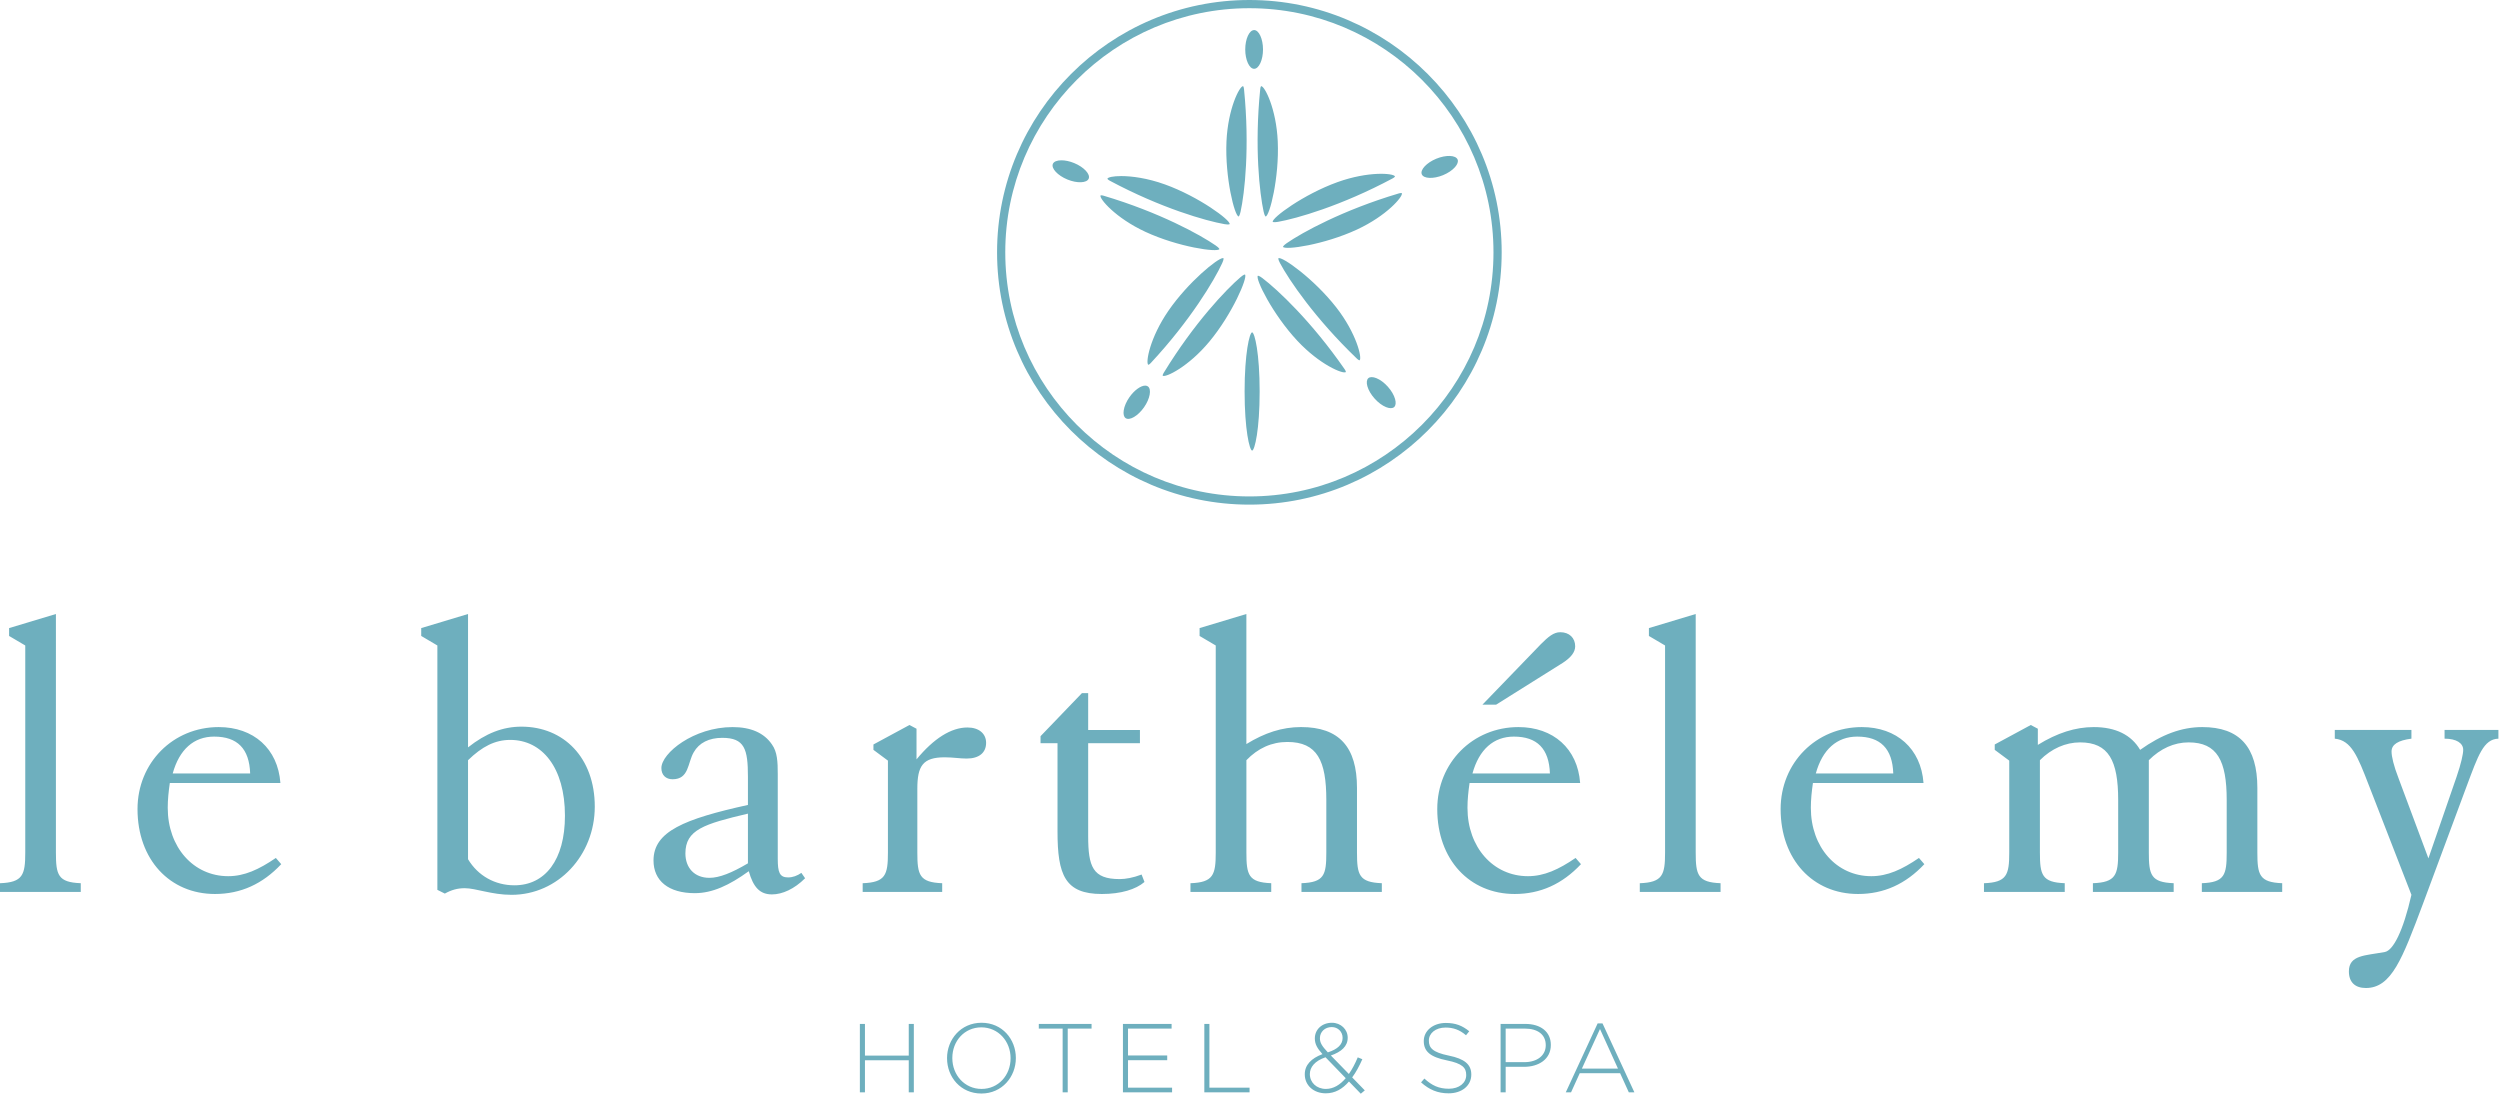 <svg xmlns="http://www.w3.org/2000/svg" width="156" height="69" viewBox="0 0 156 69">
    <g fill="none" fill-rule="evenodd">
        <g fill="#6EAFBE">
            <g>
                <path d="M76.532 8.827c-.1 2.256.51 4.659.759 4.682-.001 0 .061-.026.121-.3.252-1.14.58-4.032.215-7.64-.015-.148-.051-.193-.063-.193-.22.006-.94 1.408-1.032 3.451M78.852 13.21c.06.273.123.3.123.3.247-.025.858-2.427.757-4.683-.091-2.043-.812-3.445-1.03-3.451H78.7c-.012 0-.049.045-.063.192-.365 3.61-.037 6.502.214 7.641M78.258 1.877c-.301 0-.555.553-.555 1.209 0 .655.254 1.208.555 1.208.3 0 .554-.553.554-1.208 0-.656-.254-1.21-.554-1.21M75.86 15.318c-.96-.666-3.51-2.068-6.987-3.103-.07-.02-.118-.028-.15-.028-.034 0-.05.007-.052.013-.077.205.945 1.405 2.8 2.266 2.049.95 4.503 1.299 4.62 1.078-.001 0-.002-.067-.232-.226M72.688 11.507c-1.09-.393-2.068-.52-2.726-.52-.503 0-.82.074-.859.161-.004.011.023.062.154.132 3.2 1.71 6 2.505 7.15 2.706.276.048.323 0 .324 0 .071-.237-1.918-1.715-4.043-2.48M67.027 10.175c-.28-.116-.562-.172-.794-.172-.27 0-.473.076-.535.225-.114.278.301.724.908.973.606.249 1.215.224 1.329-.054.114-.278-.301-.724-.908-.972M75.462 21.32c1.444-1.737 2.409-4.02 2.226-4.189h-.005c-.018 0-.092.01-.274.165-.888.756-2.897 2.863-4.788 5.96-.077.126-.075.184-.066.19.177.127 1.6-.553 2.907-2.126M71.65 22.76c.01.007.064-.007.166-.116 2.471-2.655 3.958-5.158 4.446-6.218.117-.255.084-.312.083-.313-.008-.005-.02-.008-.033-.008-.33 0-2.167 1.496-3.399 3.281-1.162 1.683-1.434 3.236-1.264 3.374M71.625 24.11c-.046-.033-.103-.048-.166-.048-.273 0-.677.285-.981.72-.191.273-.318.565-.357.821-.036.233.007.41.118.488.246.172.771-.136 1.147-.673.376-.536.486-1.135.24-1.308M87.478 12.058c-.002-.006-.018-.013-.052-.013-.032 0-.08.006-.15.027-3.478 1.035-6.028 2.438-6.986 3.103-.23.16-.23.227-.23.228.114.22 2.569-.129 4.617-1.08 1.855-.86 2.878-2.06 2.8-2.265M86.892 11.137c.13-.07.158-.12.154-.131-.09-.2-1.66-.334-3.585.358-2.125.764-4.115 2.242-4.042 2.48 0 0 .05.046.324 0 1.149-.201 3.948-.997 7.149-2.707M90.048 10.929c.308-.127.572-.304.744-.499.155-.176.215-.349.163-.474-.114-.278-.723-.302-1.329-.053s-1.021.694-.907.972c.114.278.723.303 1.33.054M78.778 17.357c-.179-.136-.256-.15-.28-.15l-.008.001c-.173.179.92 2.403 2.462 4.054 1.395 1.495 2.854 2.093 3.024 1.957.01-.008.008-.066-.076-.188-2.066-2.983-4.191-4.97-5.122-5.674M79.771 16.115s-.03.06.103.307c.548 1.03 2.175 3.443 4.794 5.954.108.103.165.113.173.105.163-.147-.198-1.682-1.455-3.295-1.386-1.78-3.402-3.214-3.615-3.071M85.884 23.596c-.107-.043-.206-.064-.291-.064-.087 0-.159.022-.21.068-.1.09-.122.271-.06.498.07.25.23.525.453.773.221.248.476.438.718.535.217.087.4.086.5-.004.101-.09.123-.271.06-.498-.07-.25-.23-.525-.452-.773-.221-.248-.476-.438-.718-.535M78.133 28.118c.163-.023.469-1.31.469-3.69s-.306-3.668-.47-3.691c-.163.023-.469 1.31-.469 3.69s.306 3.668.47 3.691" transform="translate(-522, -1887) translate(522, 1887)"/>
                <path d="M77.961 30.977c-8.4 0-15.232-6.833-15.232-15.232 0-8.4 6.833-15.233 15.232-15.233 8.4 0 15.232 6.833 15.232 15.233 0 8.399-6.833 15.232-15.232 15.232m0-30.977C69.28 0 62.217 7.063 62.217 15.745c0 8.681 7.063 15.744 15.744 15.744 8.682 0 15.744-7.063 15.744-15.744C93.705 7.063 86.643 0 77.961 0M53.656 63.893L53.973 63.893 53.973 65.869 56.706 65.869 56.706 63.893 57.023 63.893 57.023 68.163 56.706 68.163 56.706 66.162 53.973 66.162 53.973 68.163 53.656 68.163zM63.06 66.04v-.012c0-1.055-.769-1.921-1.824-1.921-1.055 0-1.811.853-1.811 1.909v.012c0 1.055.768 1.921 1.823 1.921 1.056 0 1.812-.854 1.812-1.909m-3.965 0v-.012c0-1.165.86-2.208 2.153-2.208 1.293 0 2.141 1.03 2.141 2.196v.012c0 1.165-.86 2.208-2.153 2.208-1.293 0-2.14-1.031-2.14-2.196M66.309 64.186L64.821 64.186 64.821 63.893 68.114 63.893 68.114 64.186 66.626 64.186 66.626 68.162 66.309 68.162zM70.071 63.893L73.108 63.893 73.108 64.185 70.388 64.185 70.388 65.863 72.834 65.863 72.834 66.156 70.388 66.156 70.388 67.87 73.138 67.87 73.138 68.163 70.071 68.163zM75.15 63.893L75.467 63.893 75.467 67.87 77.973 67.87 77.973 68.163 75.15 68.163zM83.778 64.771v-.012c0-.378-.292-.67-.677-.67-.433 0-.738.304-.738.688v.013c0 .268.116.475.494.878.61-.195.921-.494.921-.897zm.195 2.507l-1.262-1.305c-.677.232-.976.628-.976 1.043v.012c0 .518.414.921 1 .921.476 0 .885-.256 1.238-.67zm.202.207c-.403.47-.873.738-1.446.738-.75 0-1.311-.487-1.311-1.183v-.012c0-.573.408-.994 1.104-1.25-.323-.36-.476-.622-.476-.976v-.012c0-.55.445-.97 1.067-.97.556 0 .983.415.983.927v.012c0 .53-.397.878-1.05 1.104l1.123 1.153c.207-.293.39-.647.555-1.037l.286.116c-.195.439-.402.823-.634 1.134l.787.811-.25.208-.738-.763zM88.674 67.54l.207-.238c.47.433.903.635 1.53.635.641 0 1.08-.36 1.08-.848v-.012c0-.452-.237-.714-1.207-.91-1.025-.206-1.44-.554-1.44-1.2v-.013c0-.634.58-1.122 1.373-1.122.622 0 1.03.17 1.464.518l-.202.25c-.402-.347-.805-.481-1.275-.481-.628 0-1.042.36-1.042.805v.012c0 .451.231.726 1.244.933.988.201 1.403.555 1.403 1.177v.012c0 .69-.592 1.165-1.415 1.165-.684 0-1.208-.225-1.72-.683M95.125 66.278c.793 0 1.33-.415 1.33-1.05v-.011c0-.678-.525-1.032-1.293-1.032h-1.208v2.093h1.171zm-1.488-2.385h1.55c.939 0 1.585.482 1.585 1.305v.012c0 .897-.774 1.36-1.665 1.36h-1.153v1.592h-.317v-4.27zM100.961 66.68l-1.122-2.47-1.129 2.47h2.251zm-1.269-2.818h.306l1.988 4.3h-.348l-.543-1.195h-2.518l-.544 1.196h-.329l1.988-4.3zM5.04 55.113v.543H0v-.543c1.421-.051 1.576-.517 1.576-1.912V40.278l-1.008-.594v-.492l2.921-.878V53.2c0 1.395.13 1.86 1.55 1.912M15.61 48.264c-.051-1.55-.8-2.3-2.248-2.3-1.266 0-2.171.8-2.585 2.3h4.834zm-2.196 7.521c-2.817 0-4.833-2.145-4.833-5.298 0-2.895 2.222-5.117 5.065-5.117 2.171 0 3.696 1.343 3.851 3.488h-6.9c-.078.543-.13 1.035-.13 1.551 0 2.456 1.603 4.265 3.774 4.265 1.008 0 1.912-.414 2.972-1.138l.336.388c-1.163 1.24-2.533 1.861-4.135 1.861zM29.205 53.614c.62 1.034 1.68 1.629 2.895 1.629 1.912 0 3.153-1.577 3.153-4.343 0-2.997-1.422-4.73-3.412-4.73-.956 0-1.757.414-2.636 1.267v6.177zm-1.913 1.913V40.278l-1.008-.595v-.49l2.921-.88v8.323c1.111-.879 2.171-1.293 3.334-1.293 2.636 0 4.575 1.939 4.575 4.989s-2.3 5.505-5.195 5.505c-1.24 0-2.223-.414-2.92-.414-.44 0-.828.104-1.241.336l-.466-.232zM46.671 50.771c-2.74.646-3.902 1.008-3.902 2.482 0 .904.568 1.524 1.499 1.524.62 0 1.395-.31 2.403-.905v-3.1zm-3.308 4.963c-1.654 0-2.584-.776-2.584-2.042 0-1.81 1.912-2.585 5.892-3.464v-1.757c0-1.732-.207-2.43-1.602-2.43-.827 0-1.448.31-1.783.905-.388.672-.285 1.68-1.319 1.68-.413 0-.697-.259-.697-.698 0-.93 2.016-2.558 4.445-2.558 1.137 0 1.964.361 2.455 1.085.336.465.362 1.085.362 1.86v5.273c0 .828.104 1.163.646 1.163.285 0 .569-.103.827-.284l.233.336c-.672.672-1.422 1.008-2.068 1.008-.749 0-1.163-.44-1.447-1.448-1.215.88-2.275 1.37-3.36 1.37zM60.37 45.395c.723 0 1.163.388 1.163.957 0 .62-.44.982-1.215.982-.413 0-.853-.078-1.37-.078-1.37 0-1.706.543-1.706 1.964v3.98c0 1.396.13 1.861 1.551 1.913v.543h-4.962v-.543c1.422-.052 1.576-.517 1.576-1.912v-5.738l-.904-.672v-.336l2.248-1.215.44.233v1.912c1.085-1.318 2.17-1.99 3.179-1.99M64.93 46.377v-.439l2.584-2.688h.388v2.3h3.23v.827h-3.23v5.79c0 1.912.284 2.688 1.964 2.688.362 0 .827-.078 1.37-.284l.18.464c-.542.466-1.473.75-2.661.75-2.3 0-2.766-1.189-2.766-3.903v-5.505h-1.06zM79.325 55.113v.543h-5.04v-.543c1.422-.051 1.577-.517 1.577-1.912V40.278l-1.008-.594v-.492l2.92-.878v8.115c1.138-.698 2.224-1.06 3.412-1.06 2.378 0 3.49 1.241 3.49 3.8V53.2c0 1.395.129 1.86 1.55 1.912v.543h-5.014v-.543c1.422-.051 1.55-.517 1.55-1.912v-3.283c0-2.455-.568-3.618-2.429-3.618-.982 0-1.835.388-2.558 1.137v5.764c0 1.395.129 1.86 1.55 1.912M96.146 40.2c.465-.465.801-.75 1.215-.75.568 0 .93.362.93.88 0 .361-.258.697-.775 1.033l-4.161 2.61h-.853l3.644-3.773zm.569 8.064c-.052-1.55-.802-2.3-2.249-2.3-1.266 0-2.17.8-2.584 2.3h4.833zm-2.197 7.521c-2.817 0-4.833-2.145-4.833-5.298 0-2.895 2.222-5.117 5.065-5.117 2.171 0 3.696 1.343 3.851 3.488h-6.9c-.078.543-.13 1.035-.13 1.551 0 2.456 1.603 4.265 3.774 4.265 1.008 0 1.912-.414 2.972-1.138l.336.388c-1.163 1.24-2.533 1.861-4.135 1.861zM107.363 55.113v.543h-5.04v-.543c1.421-.051 1.577-.517 1.577-1.912V40.278l-1.008-.594v-.492l2.92-.878V53.2c0 1.395.13 1.86 1.551 1.912M118.14 48.264c-.051-1.55-.8-2.3-2.248-2.3-1.267 0-2.171.8-2.585 2.3h4.833zm-2.197 7.521c-2.816 0-4.832-2.145-4.832-5.298 0-2.895 2.222-5.117 5.065-5.117 2.17 0 3.696 1.343 3.851 3.488h-6.9c-.078.543-.13 1.035-.13 1.551 0 2.456 1.603 4.265 3.774 4.265 1.007 0 1.912-.414 2.972-1.138l.336.388c-1.163 1.24-2.533 1.861-4.136 1.861zM128.84 55.113v.543h-5.04v-.543c1.422-.051 1.577-.517 1.577-1.912v-5.738l-.905-.672v-.336l2.249-1.215.44.233v1.008c1.214-.75 2.351-1.111 3.489-1.111 1.37 0 2.351.491 2.894 1.421 1.344-.957 2.585-1.421 3.877-1.421 2.326 0 3.438 1.24 3.438 3.799V53.2c0 1.395.129 1.86 1.55 1.912v.543h-5.014v-.543c1.422-.051 1.551-.517 1.551-1.912v-3.283c0-2.455-.595-3.592-2.378-3.592-.904 0-1.758.387-2.481 1.111v5.764c0 1.395.13 1.86 1.55 1.912v.543h-5.04v-.543c1.423-.051 1.577-.517 1.577-1.912v-3.283c0-2.455-.594-3.592-2.377-3.592-.905 0-1.784.387-2.507 1.111v5.764c0 1.395.129 1.86 1.55 1.912M147.811 48.988c-.698-1.81-1.085-2.791-2.12-2.895v-.543h4.782v.543c-.827.104-1.24.362-1.24.801 0 .31.129.879.44 1.68l1.86 4.988 1.758-5.091c.284-.827.413-1.422.413-1.68 0-.414-.413-.698-1.163-.698v-.543h3.36v.543c-.93.026-1.267 1.06-1.965 2.92l-2.765 7.444c-1.266 3.36-1.938 5.195-3.54 5.195-.673 0-1.06-.362-1.06-1.034 0-1.033 1.008-.982 2.248-1.214.517-.104 1.138-1.293 1.654-3.567l-2.662-6.85z" transform="translate(-522, -1887) translate(522, 1887)"/>
            </g>
        </g>
    </g>
</svg>
